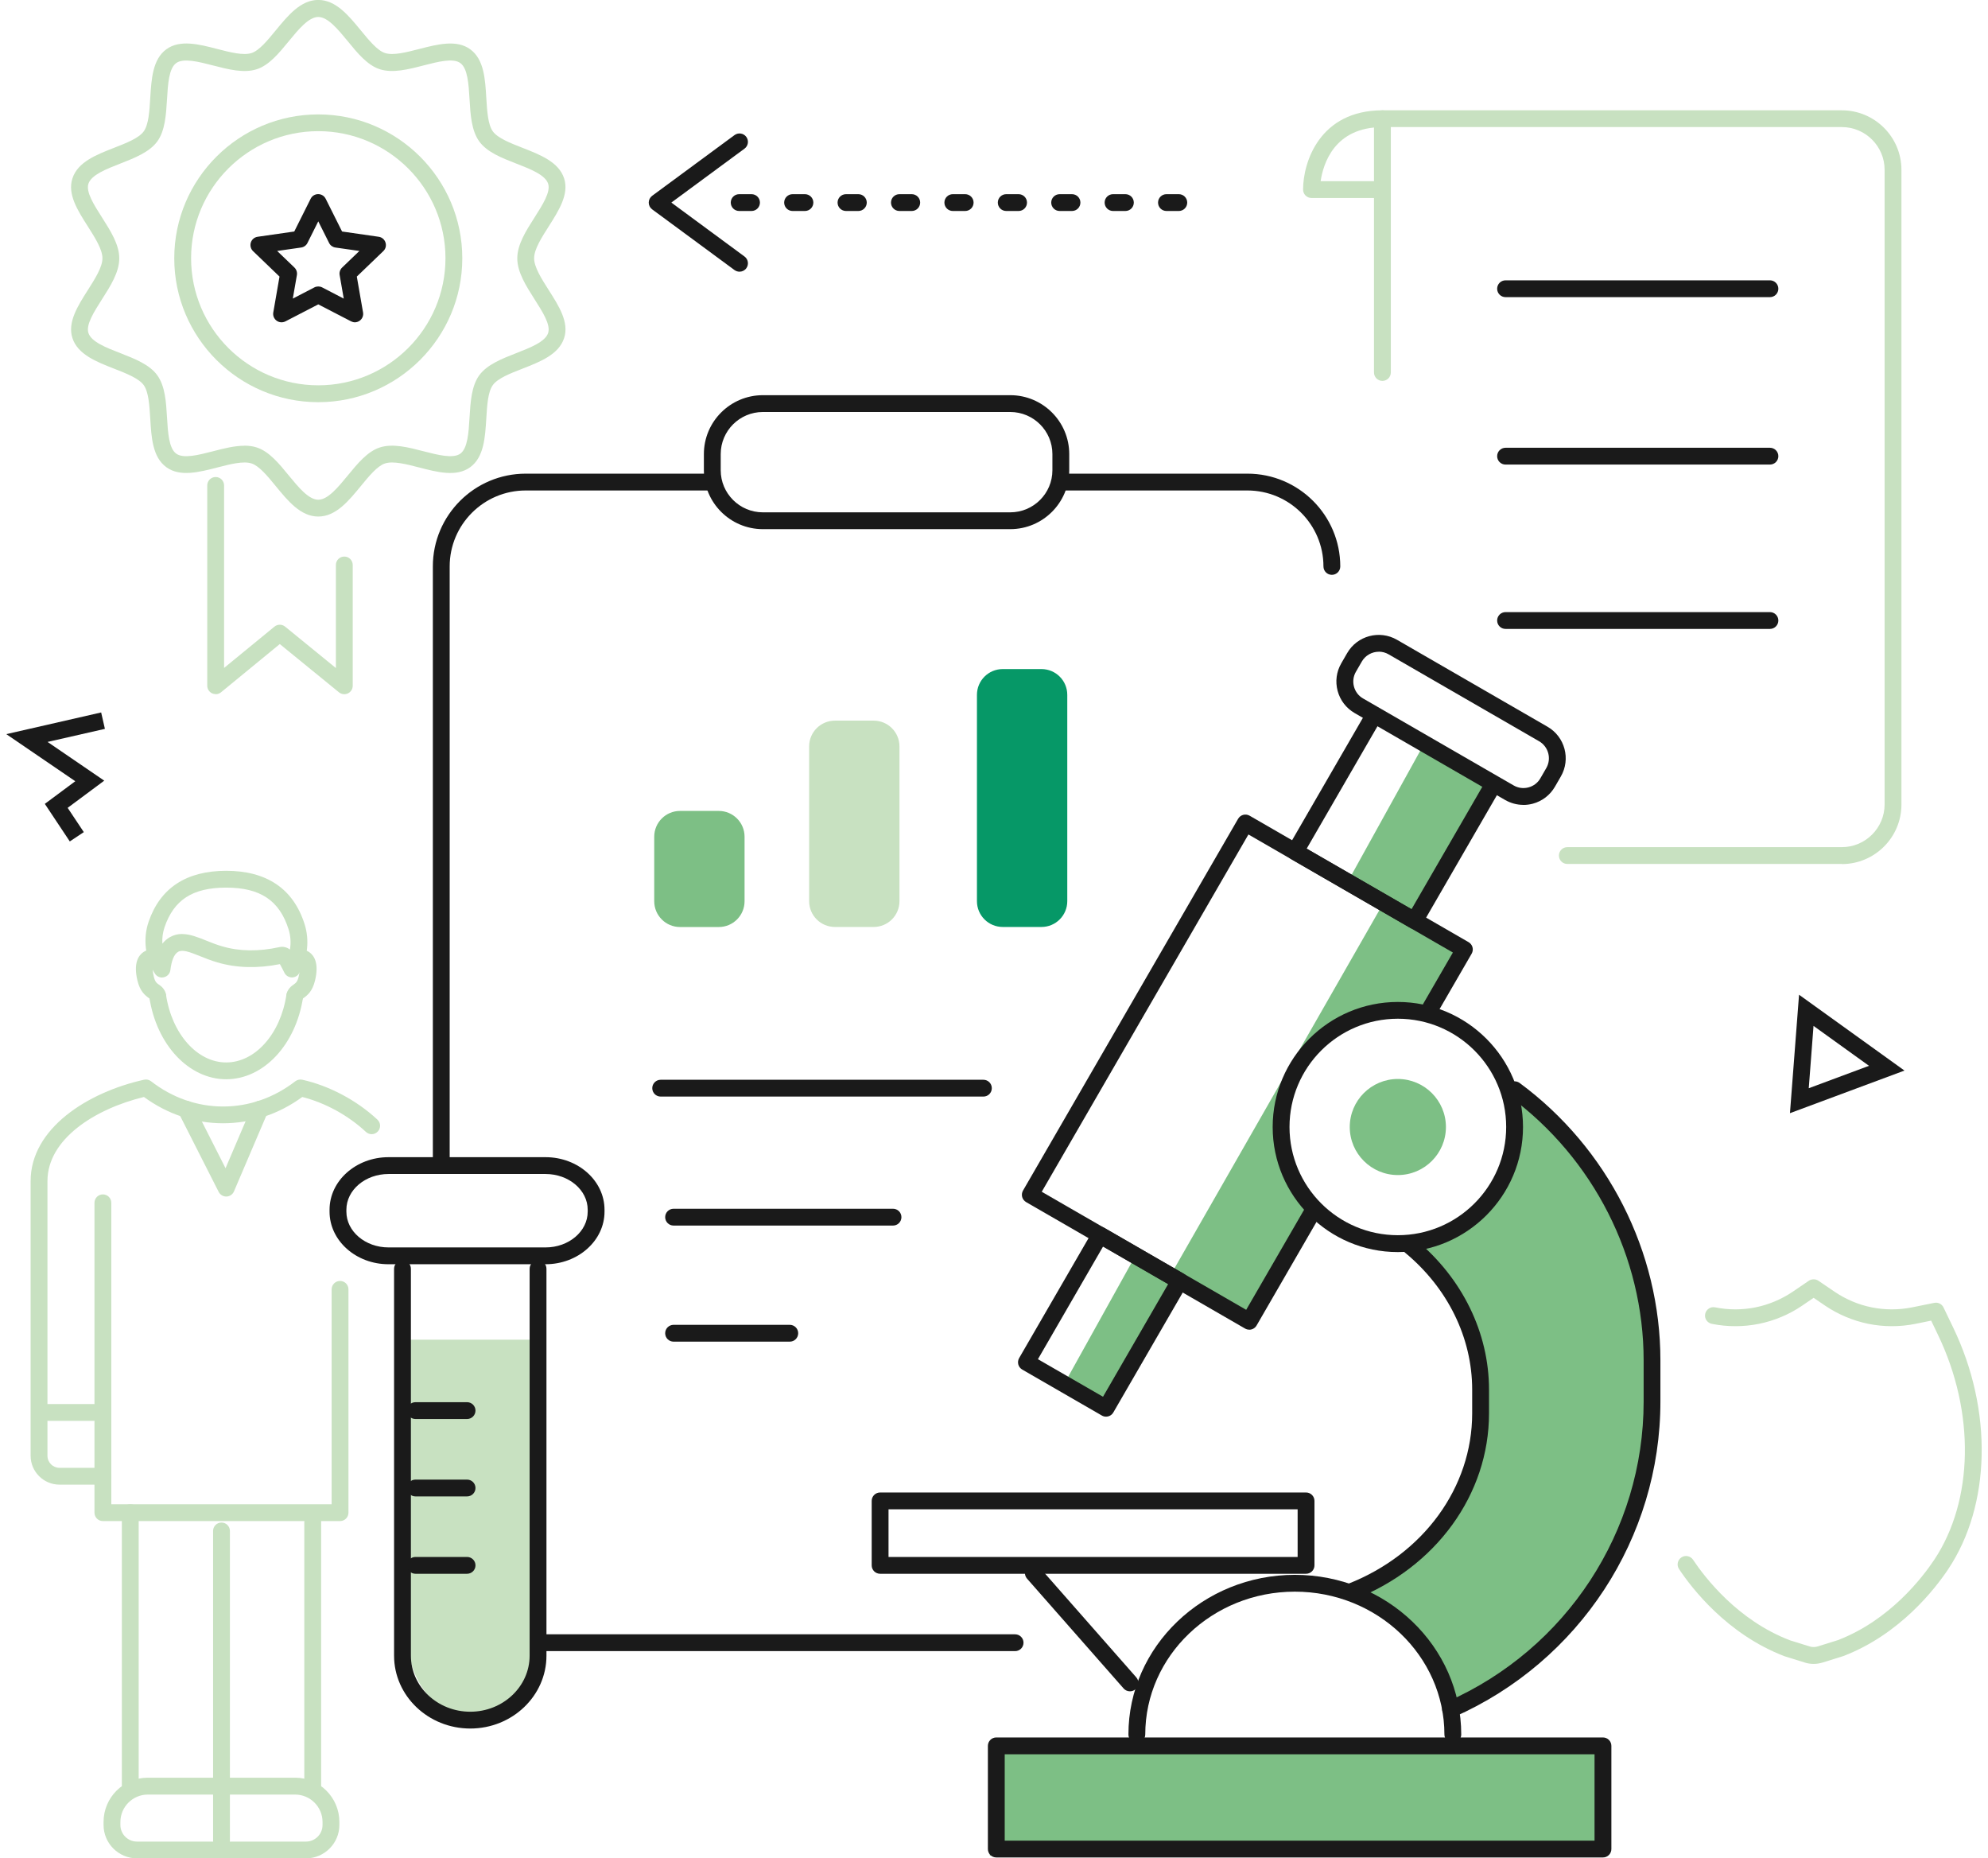 <svg width="214" height="200" viewBox="0 0 214 200" fill="none" xmlns="http://www.w3.org/2000/svg">
<g clip-path="url(#clip0_248_3632)">
<path d="M16.97 108.099C16.584 108.099 16.233 107.851 16.113 107.477C16.088 107.459 16.07 107.447 16.046 107.429C15.581 107.103 15.068 106.663 14.796 105.535C14.343 103.665 14.899 102.832 15.436 102.464C15.998 102.078 16.747 102.102 17.345 102.519C17.755 102.808 17.852 103.369 17.568 103.779C17.314 104.141 16.843 104.262 16.457 104.087C16.433 104.256 16.427 104.576 16.56 105.119C16.692 105.674 16.862 105.794 17.091 105.957C17.339 106.126 17.743 106.416 17.864 107.025C17.961 107.514 17.641 107.99 17.151 108.087C17.091 108.099 17.037 108.105 16.976 108.105L16.97 108.099Z" fill="#C8E1C1"/>
<path d="M31.731 108.099C31.67 108.099 31.616 108.099 31.555 108.081C31.066 107.984 30.746 107.508 30.843 107.019C30.964 106.41 31.374 106.126 31.616 105.951C31.845 105.788 32.014 105.674 32.147 105.113C32.28 104.57 32.274 104.25 32.25 104.081C31.863 104.25 31.392 104.129 31.145 103.773C30.855 103.363 30.957 102.802 31.362 102.513C31.954 102.096 32.703 102.078 33.271 102.458C33.814 102.826 34.364 103.659 33.911 105.529C33.639 106.657 33.126 107.097 32.661 107.423C32.636 107.441 32.612 107.453 32.594 107.471C32.473 107.845 32.123 108.093 31.737 108.093L31.731 108.099Z" fill="#C8E1C1"/>
<path d="M17.441 105.203C17.133 105.203 16.843 105.046 16.674 104.781C15.623 103.122 15.37 101.035 15.998 99.201C17.248 95.563 20.056 93.717 24.351 93.717C28.645 93.717 31.574 95.599 32.794 99.478C33.331 101.185 33.12 103.098 32.22 104.727C32.057 105.022 31.737 105.203 31.398 105.191C31.06 105.179 30.752 104.98 30.607 104.672C30.48 104.407 30.354 104.178 30.233 103.948C30.197 103.888 30.166 103.828 30.13 103.761C27.714 104.244 25.45 104.178 23.39 103.574C22.702 103.369 22.074 103.122 21.524 102.899C20.37 102.434 19.64 102.169 19.181 102.434C18.957 102.561 18.776 102.796 18.631 103.152C18.498 103.478 18.402 103.9 18.341 104.395C18.299 104.775 18.015 105.089 17.641 105.173C17.574 105.191 17.508 105.197 17.441 105.197V105.203ZM19.604 100.522C20.443 100.522 21.3 100.866 22.2 101.228C22.738 101.445 23.3 101.668 23.904 101.843C25.764 102.392 27.835 102.422 30.064 101.933C30.474 101.837 30.891 101.946 31.211 102.193C31.332 101.457 31.284 100.715 31.066 100.021C30.088 96.914 28.016 95.527 24.351 95.527C20.684 95.527 18.71 96.878 17.713 99.786C17.52 100.359 17.441 100.962 17.478 101.559C17.707 101.27 17.973 101.041 18.275 100.866C18.71 100.618 19.151 100.516 19.597 100.516L19.604 100.522Z" fill="#C8E1C1"/>
<path d="M24.35 116.152C20.328 116.152 16.849 112.442 16.076 107.333C16.004 106.838 16.342 106.38 16.837 106.301C17.333 106.229 17.792 106.567 17.87 107.061C18.504 111.278 21.234 114.343 24.35 114.343C27.467 114.343 30.197 111.278 30.831 107.061C30.903 106.567 31.368 106.229 31.863 106.301C32.359 106.373 32.697 106.838 32.624 107.333C31.851 112.442 28.373 116.152 24.35 116.152Z" fill="#C8E1C1"/>
<path d="M11.076 159.78H6.407C4.692 159.78 3.297 158.387 3.297 156.674V127.108C3.297 121.449 9.427 117.552 15.509 116.201C15.774 116.14 16.046 116.201 16.264 116.37C18.547 118.143 21.228 119.084 24.018 119.084C26.808 119.084 29.49 118.143 31.785 116.37C31.996 116.207 32.274 116.146 32.534 116.201C35.439 116.846 38.392 118.415 40.627 120.496C40.995 120.84 41.013 121.407 40.669 121.775C40.325 122.143 39.757 122.161 39.389 121.817C37.486 120.043 35.01 118.686 32.54 118.059C30.003 119.911 27.062 120.888 24.012 120.888C20.962 120.888 18.021 119.911 15.497 118.059C10.261 119.326 5.109 122.565 5.109 127.108V156.674C5.109 157.392 5.695 157.971 6.407 157.971H11.076C11.577 157.971 11.982 158.375 11.982 158.876C11.982 159.376 11.577 159.78 11.076 159.78Z" fill="#C8E1C1"/>
<path d="M33.663 193.129C33.162 193.129 32.757 192.725 32.757 192.224V163.78C32.757 163.279 33.162 162.875 33.663 162.875C34.164 162.875 34.569 163.279 34.569 163.78V192.224C34.569 192.725 34.164 193.129 33.663 193.129Z" fill="#C8E1C1"/>
<path d="M32.932 200H14.748C12.767 200 11.148 198.389 11.148 196.405V196.079C11.148 193.455 13.286 191.319 15.913 191.319H31.767C34.394 191.319 36.532 193.455 36.532 196.079V196.405C36.532 198.383 34.919 200 32.932 200ZM15.913 193.135C14.289 193.135 12.96 194.456 12.96 196.085V196.411C12.96 197.394 13.763 198.196 14.748 198.196H32.932C33.917 198.196 34.72 197.394 34.72 196.411V196.085C34.72 194.462 33.397 193.135 31.767 193.135H15.913Z" fill="#C8E1C1"/>
<path d="M23.843 199.017C23.342 199.017 22.937 198.613 22.937 198.112V164.763C22.937 164.263 23.342 163.859 23.843 163.859C24.344 163.859 24.749 164.263 24.749 164.763V198.112C24.749 198.613 24.344 199.017 23.843 199.017Z" fill="#C8E1C1"/>
<path d="M14.023 193.129C13.522 193.129 13.117 192.725 13.117 192.224V162.797C13.117 162.296 13.522 161.892 14.023 161.892C14.524 161.892 14.929 162.296 14.929 162.797V192.224C14.929 192.725 14.524 193.129 14.023 193.129Z" fill="#C8E1C1"/>
<path d="M36.605 163.702H11.076C10.575 163.702 10.17 163.297 10.17 162.797V129.448C10.17 128.948 10.575 128.543 11.076 128.543C11.577 128.543 11.982 128.948 11.982 129.448V161.892H35.699V138.763C35.699 138.262 36.103 137.858 36.605 137.858C37.106 137.858 37.51 138.262 37.51 138.763V162.797C37.51 163.297 37.106 163.702 36.605 163.702Z" fill="#C8E1C1"/>
<path d="M10.091 152.915H5.181C4.68 152.915 4.275 152.511 4.275 152.01C4.275 151.51 4.68 151.105 5.181 151.105H10.091C10.593 151.105 10.997 151.51 10.997 152.01C10.997 152.511 10.593 152.915 10.091 152.915Z" fill="#C8E1C1"/>
<path d="M24.351 128.773C24.012 128.773 23.698 128.58 23.541 128.278L19.229 119.778C19.006 119.332 19.181 118.789 19.628 118.559C20.075 118.336 20.618 118.511 20.848 118.958L24.278 125.726L27.147 119.012C27.346 118.553 27.878 118.336 28.337 118.535C28.796 118.734 29.013 119.265 28.814 119.724L25.184 128.224C25.045 128.549 24.731 128.761 24.381 128.773H24.351Z" fill="#C8E1C1"/>
<path d="M7.513 90.556L4.825 86.514L8.104 84.077L0.676 79.009L10.889 76.675L11.293 78.442L5.121 79.848L11.221 84.016L7.283 86.942L9.022 89.555L7.513 90.556Z" fill="#1A1A1A"/>
<path d="M192.681 119.802L193.66 107.055L205.008 115.217L192.681 119.802ZM195.218 110.409L194.705 117.118L201.191 114.705L195.218 110.409Z" fill="#1A1A1A"/>
<path d="M143.369 61.865C142.868 61.865 142.464 61.461 142.464 60.96C142.464 56.453 138.792 52.786 134.28 52.786H114.193C113.692 52.786 113.287 52.381 113.287 51.881C113.287 51.38 113.692 50.976 114.193 50.976H134.28C139.794 50.976 144.275 55.458 144.275 60.96C144.275 61.461 143.871 61.865 143.369 61.865Z" fill="#1A1A1A"/>
<path d="M47.499 126.348C46.998 126.348 46.594 125.943 46.594 125.443V60.96C46.594 55.452 51.081 50.976 56.589 50.976H76.676C77.177 50.976 77.582 51.38 77.582 51.881C77.582 52.381 77.177 52.786 76.676 52.786H56.589C52.077 52.786 48.406 56.453 48.406 60.96V125.437C48.406 125.937 48.001 126.341 47.499 126.341V126.348Z" fill="#1A1A1A"/>
<path d="M109.271 177.697H57.978C57.477 177.697 57.072 177.293 57.072 176.792C57.072 176.292 57.477 175.888 57.978 175.888H109.271C109.772 175.888 110.177 176.292 110.177 176.792C110.177 177.293 109.772 177.697 109.271 177.697Z" fill="#1A1A1A"/>
<path d="M94.045 77.556H89.878C88.344 77.556 87.1 78.798 87.1 80.331V96.987C87.1 98.519 88.344 99.762 89.878 99.762H94.045C95.58 99.762 96.824 98.519 96.824 96.987V80.331C96.824 78.798 95.58 77.556 94.045 77.556Z" fill="#C8E1C1"/>
<path d="M77.371 87.274H73.203C71.669 87.274 70.425 88.517 70.425 90.049V96.993C70.425 98.525 71.669 99.768 73.203 99.768H77.371C78.905 99.768 80.149 98.525 80.149 96.993V90.049C80.149 88.517 78.905 87.274 77.371 87.274Z" fill="#7DBF85"/>
<path d="M112.109 72.006H107.942C106.408 72.006 105.164 73.248 105.164 74.781V96.987C105.164 98.519 106.408 99.762 107.942 99.762H112.109C113.644 99.762 114.888 98.519 114.888 96.987V74.781C114.888 73.248 113.644 72.006 112.109 72.006Z" fill="#069867"/>
<path d="M108.751 56.948H82.118C78.615 56.948 75.77 54.101 75.77 50.608V48.87C75.77 45.371 78.621 42.53 82.118 42.53H108.751C112.254 42.53 115.099 45.377 115.099 48.87V50.608C115.099 54.107 112.248 56.948 108.751 56.948ZM82.118 44.34C79.617 44.34 77.582 46.373 77.582 48.87V50.608C77.582 53.105 79.617 55.138 82.118 55.138H108.751C111.252 55.138 113.287 53.105 113.287 50.608V48.87C113.287 46.373 111.252 44.34 108.751 44.34H82.118Z" fill="#1A1A1A"/>
<path d="M105.859 118.016H71.12C70.618 118.016 70.214 117.612 70.214 117.112C70.214 116.611 70.618 116.207 71.12 116.207H105.859C106.36 116.207 106.764 116.611 106.764 117.112C106.764 117.612 106.36 118.016 105.859 118.016Z" fill="#1A1A1A"/>
<path d="M96.129 131.898H72.509C72.007 131.898 71.603 131.493 71.603 130.993C71.603 130.492 72.007 130.088 72.509 130.088H96.129C96.63 130.088 97.035 130.492 97.035 130.993C97.035 131.493 96.63 131.898 96.129 131.898Z" fill="#1A1A1A"/>
<path d="M85.016 144.391H72.509C72.007 144.391 71.603 143.987 71.603 143.486C71.603 142.986 72.007 142.581 72.509 142.581H85.016C85.518 142.581 85.922 142.986 85.922 143.486C85.922 143.987 85.518 144.391 85.016 144.391Z" fill="#1A1A1A"/>
<path d="M44.021 144.18V177.185C44.021 180.418 46.648 184.43 49.885 184.43H52.053C55.29 184.43 57.918 180.418 57.918 177.185V144.18H44.021Z" fill="#C8E1C1"/>
<path d="M50.622 186.028C46.098 186.028 42.42 182.511 42.42 178.186V136.549C42.42 136.048 42.825 135.644 43.326 135.644C43.828 135.644 44.232 136.048 44.232 136.549V178.186C44.232 181.516 47.101 184.219 50.622 184.219C54.143 184.219 57.012 181.51 57.012 178.186V136.549C57.012 136.048 57.416 135.644 57.918 135.644C58.419 135.644 58.824 136.048 58.824 136.549V178.186C58.824 182.511 55.145 186.028 50.622 186.028Z" fill="#1A1A1A"/>
<path d="M58.727 136.06H41.822C38.32 136.06 35.475 133.52 35.475 130.401V130.196C35.475 127.077 38.326 124.538 41.822 124.538H58.727C62.23 124.538 65.074 127.077 65.074 130.196V130.401C65.074 133.52 62.224 136.06 58.727 136.06ZM41.822 126.348C39.322 126.348 37.287 128.073 37.287 130.196V130.401C37.287 132.525 39.322 134.25 41.822 134.25H58.727C61.227 134.25 63.263 132.525 63.263 130.401V130.196C63.263 128.073 61.227 126.348 58.727 126.348H41.822Z" fill="#1A1A1A"/>
<path d="M50.278 152.716H44.721C44.22 152.716 43.816 152.312 43.816 151.811C43.816 151.311 44.22 150.906 44.721 150.906H50.278C50.779 150.906 51.184 151.311 51.184 151.811C51.184 152.312 50.779 152.716 50.278 152.716Z" fill="#1A1A1A"/>
<path d="M50.278 161.047H44.721C44.22 161.047 43.816 160.643 43.816 160.142C43.816 159.642 44.22 159.237 44.721 159.237H50.278C50.779 159.237 51.184 159.642 51.184 160.142C51.184 160.643 50.779 161.047 50.278 161.047Z" fill="#1A1A1A"/>
<path d="M50.278 169.372H44.721C44.22 169.372 43.816 168.968 43.816 168.467C43.816 167.967 44.22 167.562 44.721 167.562H50.278C50.779 167.562 51.184 167.967 51.184 168.467C51.184 168.968 50.779 169.372 50.278 169.372Z" fill="#1A1A1A"/>
<path d="M159.38 153.506C160.075 138.932 152.411 133.683 152.411 133.683C152.411 133.683 157.961 133.074 160.739 127.524C163.517 121.974 162.068 117.099 162.068 117.099C162.068 117.099 177.824 123.717 177.83 149.036C177.836 174.548 156.94 183.965 156.94 183.965C156.94 183.965 155.533 180.249 153.153 177.13C150.707 173.933 147.277 171.327 146.431 171.303C144.759 171.248 158.685 168.087 159.38 153.512V153.506Z" fill="#7DBF85"/>
<path d="M126.006 137.236L148.787 97.421L157.327 101.994L153.202 109.215C153.202 109.215 143.388 107.58 139.704 115.38C136.019 123.18 140.718 130.269 140.718 130.269L134.353 141.399L126.018 137.236H126.006Z" fill="#7DBF85"/>
<path d="M114.888 148.343L121.833 135.849L126.538 138.087L119.031 151.244L114.888 148.343Z" fill="#7DBF85"/>
<path d="M145.459 94.212L153.093 80.421L160.038 84.584L152.719 98.76L145.459 94.212Z" fill="#7DBF85"/>
<path d="M171.857 188.592H106.553V199.698H171.857V188.592Z" fill="#7DBF85"/>
<path d="M172.552 199.903H107.248C106.746 199.903 106.342 199.499 106.342 198.999V187.892C106.342 187.392 106.746 186.988 107.248 186.988H172.552C173.053 186.988 173.458 187.392 173.458 187.892V198.999C173.458 199.499 173.053 199.903 172.552 199.903ZM108.154 198.094H171.646V188.797H108.154V198.094Z" fill="#1A1A1A"/>
<path d="M134.479 143.1C134.328 143.1 134.171 143.064 134.026 142.98L110.455 129.37C110.249 129.249 110.092 129.05 110.032 128.821C109.971 128.592 110.002 128.344 110.122 128.133L133.278 88.119C133.398 87.914 133.598 87.757 133.827 87.696C134.057 87.636 134.304 87.666 134.516 87.787L158.088 101.397C158.293 101.517 158.45 101.716 158.51 101.946C158.571 102.175 158.54 102.422 158.42 102.633L154.778 108.925C154.53 109.36 153.975 109.504 153.54 109.257C153.105 109.01 152.96 108.455 153.208 108.02L156.396 102.513L134.389 89.808L112.14 128.26L134.147 140.965L140.501 129.985C140.748 129.551 141.304 129.406 141.739 129.653C142.174 129.901 142.319 130.456 142.071 130.89L135.265 142.654C135.095 142.943 134.793 143.106 134.479 143.106V143.1Z" fill="#1A1A1A"/>
<path d="M119.061 152.463C118.91 152.463 118.753 152.427 118.608 152.342L110.038 147.395C109.833 147.275 109.676 147.076 109.615 146.846C109.555 146.617 109.585 146.37 109.706 146.159L117.629 132.471C117.877 132.036 118.433 131.892 118.868 132.139L127.438 137.086C127.643 137.206 127.8 137.405 127.86 137.635C127.921 137.864 127.89 138.111 127.77 138.322L119.846 152.01C119.677 152.3 119.375 152.463 119.061 152.463ZM111.729 146.279L118.735 150.321L125.746 138.196L118.741 134.154L111.729 146.279Z" fill="#1A1A1A"/>
<path d="M152.278 99.991C152.121 99.991 151.964 99.949 151.825 99.87L138.967 92.45C138.532 92.203 138.387 91.648 138.634 91.213L146.993 76.765C147.241 76.331 147.796 76.186 148.231 76.433C148.666 76.681 148.811 77.236 148.563 77.67L140.658 91.334L151.945 97.849L159.936 84.035C160.183 83.6 160.739 83.456 161.174 83.703C161.608 83.95 161.753 84.505 161.506 84.939L153.063 99.538C152.942 99.744 152.743 99.9 152.513 99.961C152.435 99.979 152.356 99.991 152.278 99.991Z" fill="#1A1A1A"/>
<path d="M163.982 86.623C163.3 86.623 162.629 86.442 162.025 86.098L145.821 76.741C144.916 76.216 144.263 75.372 143.991 74.358C143.72 73.345 143.859 72.289 144.384 71.384L145.018 70.286C146.099 68.416 148.503 67.771 150.381 68.856L166.585 78.213C168.457 79.293 169.103 81.694 168.016 83.57L167.382 84.668C166.857 85.573 166.011 86.225 164.997 86.496C164.658 86.586 164.314 86.629 163.976 86.629L163.982 86.623ZM148.424 70.141C147.694 70.141 146.981 70.522 146.594 71.197L145.96 72.295C145.676 72.784 145.604 73.351 145.749 73.894C145.894 74.437 146.244 74.895 146.733 75.173L162.937 84.529C163.426 84.813 163.994 84.885 164.538 84.74C165.081 84.596 165.54 84.246 165.818 83.757L166.452 82.659C167.032 81.652 166.688 80.361 165.679 79.776L149.475 70.419C149.143 70.226 148.781 70.135 148.424 70.135V70.141Z" fill="#1A1A1A"/>
<path d="M156.39 187.579C155.889 187.579 155.485 187.175 155.485 186.674C155.485 178.198 148.261 171.297 139.383 171.297C130.505 171.297 123.282 178.192 123.282 186.674C123.282 187.175 122.878 187.579 122.376 187.579C121.875 187.579 121.47 187.175 121.47 186.674C121.47 177.197 129.509 169.487 139.383 169.487C149.258 169.487 157.296 177.197 157.296 186.674C157.296 187.175 156.892 187.579 156.39 187.579Z" fill="#1A1A1A"/>
<path d="M140.591 169.372H94.74C94.239 169.372 93.834 168.968 93.834 168.467V161.53C93.834 161.029 94.239 160.625 94.74 160.625H140.591C141.093 160.625 141.497 161.029 141.497 161.53V168.467C141.497 168.968 141.093 169.372 140.591 169.372ZM95.646 167.563H139.685V162.435H95.646V167.563Z" fill="#1A1A1A"/>
<path d="M121.634 182.023C121.38 182.023 121.132 181.92 120.951 181.715L110.557 169.897C110.225 169.523 110.261 168.95 110.642 168.618C111.016 168.286 111.59 168.323 111.922 168.703L122.316 180.521C122.648 180.895 122.612 181.468 122.231 181.8C122.062 181.95 121.845 182.023 121.634 182.023Z" fill="#1A1A1A"/>
<path d="M156.149 184.87C155.799 184.87 155.472 184.671 155.321 184.333C155.122 183.875 155.321 183.344 155.786 183.139C168.632 177.468 176.931 164.788 176.931 150.84V146.406C176.931 135.288 171.537 124.67 162.508 118.01C162.104 117.715 162.019 117.148 162.315 116.744C162.611 116.339 163.179 116.255 163.583 116.551C173.071 123.554 178.736 134.709 178.736 146.4V150.834C178.736 165.499 170.015 178.831 156.511 184.792C156.39 184.846 156.27 184.87 156.143 184.87H156.149Z" fill="#1A1A1A"/>
<path d="M145.441 172.202C145.079 172.202 144.74 171.984 144.595 171.628C144.414 171.164 144.644 170.639 145.109 170.458C153.232 167.273 158.474 160.076 158.474 152.113V149.555C158.474 143.975 155.841 138.606 151.245 134.811C150.858 134.492 150.804 133.925 151.124 133.538C151.444 133.152 152.012 133.098 152.398 133.418C157.411 137.556 160.286 143.438 160.286 149.555V152.113C160.286 160.824 154.585 168.685 145.767 172.141C145.658 172.183 145.544 172.202 145.435 172.202H145.441Z" fill="#1A1A1A"/>
<path d="M150.472 134.751C143.043 134.751 136.998 128.712 136.998 121.292C136.998 113.872 143.043 107.833 150.472 107.833C157.9 107.833 163.946 113.872 163.946 121.292C163.946 128.712 157.9 134.751 150.472 134.751ZM150.472 109.637C144.04 109.637 138.81 114.861 138.81 121.286C138.81 127.711 144.04 132.935 150.472 132.935C156.904 132.935 162.134 127.711 162.134 121.286C162.134 114.861 156.904 109.637 150.472 109.637Z" fill="#1A1A1A"/>
<path d="M150.472 116.122C147.615 116.122 145.296 118.439 145.296 121.292C145.296 124.146 147.615 126.462 150.472 126.462C153.328 126.462 155.648 124.146 155.648 121.292C155.648 118.439 153.328 116.122 150.472 116.122Z" fill="#7DBF85"/>
<path d="M195.236 179.073C194.91 179.073 194.578 179.025 194.258 178.922C194.24 178.922 194.228 178.91 194.209 178.904L192.108 178.252C185.905 175.888 182.094 170.899 180.741 168.866C180.464 168.449 180.578 167.888 180.995 167.611C181.412 167.333 181.973 167.448 182.251 167.864C183.508 169.752 187.041 174.385 192.7 176.539L194.795 177.191C194.795 177.191 194.819 177.197 194.831 177.203C195.109 177.281 195.399 177.275 195.671 177.191L197.821 176.521C203.426 174.379 206.959 169.752 208.215 167.864C212.461 161.482 212.618 151.986 208.625 143.679L207.883 142.129L206.198 142.473C204.537 142.811 202.773 142.811 201.112 142.473C199.464 142.135 197.857 141.459 196.468 140.518L195.23 139.674L193.992 140.518C192.603 141.465 190.996 142.141 189.348 142.473C187.687 142.811 185.929 142.811 184.262 142.473C183.773 142.37 183.453 141.894 183.556 141.405C183.659 140.916 184.136 140.597 184.625 140.699C186.05 140.989 187.56 140.989 188.985 140.699C190.398 140.41 191.775 139.83 192.971 139.022L194.656 137.876C194.964 137.629 195.454 137.617 195.768 137.852L197.489 139.022C198.679 139.83 200.056 140.416 201.475 140.699C202.9 140.989 204.41 140.989 205.835 140.699L208.215 140.217C208.619 140.132 209.03 140.337 209.211 140.711L210.262 142.895C214.526 151.769 214.321 161.964 209.725 168.866C208.372 170.899 204.561 175.888 198.413 178.234L196.208 178.922C195.888 179.018 195.562 179.073 195.23 179.073H195.236Z" fill="#C8E1C1"/>
<path d="M198.268 92.981H168.717C168.216 92.981 167.811 92.577 167.811 92.076C167.811 91.576 168.216 91.171 168.717 91.171H198.268C200.804 91.171 202.87 89.108 202.87 86.574V18.273C202.87 15.739 200.804 13.676 198.268 13.676H149.717V40.087C149.717 40.588 149.312 40.992 148.811 40.992C148.31 40.992 147.905 40.588 147.905 40.087V12.777C147.905 12.276 148.31 11.872 148.811 11.872H198.268C201.801 11.872 204.682 14.744 204.682 18.279V86.587C204.682 90.116 201.807 92.993 198.268 92.993V92.981Z" fill="#C8E1C1"/>
<path d="M148.491 21.307H141.177C140.676 21.307 140.271 20.903 140.271 20.402C140.271 17.452 142.059 11.872 148.811 11.872C149.312 11.872 149.717 12.276 149.717 12.777C149.717 13.278 149.312 13.682 148.811 13.682C143.617 13.682 142.433 17.658 142.162 19.497H148.491C148.992 19.497 149.397 19.902 149.397 20.402C149.397 20.903 148.992 21.307 148.491 21.307Z" fill="#C8E1C1"/>
<path d="M190.525 31.979H162.068C161.566 31.979 161.162 31.575 161.162 31.074C161.162 30.573 161.566 30.169 162.068 30.169H190.525C191.027 30.169 191.431 30.573 191.431 31.074C191.431 31.575 191.027 31.979 190.525 31.979Z" fill="#1A1A1A"/>
<path d="M190.525 49.998H162.068C161.566 49.998 161.162 49.594 161.162 49.094C161.162 48.593 161.566 48.189 162.068 48.189H190.525C191.027 48.189 191.431 48.593 191.431 49.094C191.431 49.594 191.027 49.998 190.525 49.998Z" fill="#1A1A1A"/>
<path d="M190.525 67.686H162.068C161.566 67.686 161.162 67.282 161.162 66.781C161.162 66.281 161.566 65.876 162.068 65.876H190.525C191.027 65.876 191.431 66.281 191.431 66.781C191.431 67.282 191.027 67.686 190.525 67.686Z" fill="#1A1A1A"/>
<path d="M126.894 22.707H125.565C125.064 22.707 124.659 22.303 124.659 21.802C124.659 21.301 125.064 20.897 125.565 20.897H126.894C127.395 20.897 127.8 21.301 127.8 21.802C127.8 22.303 127.395 22.707 126.894 22.707ZM121.144 22.707H119.816C119.314 22.707 118.91 22.303 118.91 21.802C118.91 21.301 119.314 20.897 119.816 20.897H121.144C121.646 20.897 122.05 21.301 122.05 21.802C122.05 22.303 121.646 22.707 121.144 22.707ZM115.395 22.707H114.066C113.565 22.707 113.16 22.303 113.16 21.802C113.16 21.301 113.565 20.897 114.066 20.897H115.395C115.896 20.897 116.301 21.301 116.301 21.802C116.301 22.303 115.896 22.707 115.395 22.707ZM109.645 22.707H108.317C107.815 22.707 107.411 22.303 107.411 21.802C107.411 21.301 107.815 20.897 108.317 20.897H109.645C110.147 20.897 110.551 21.301 110.551 21.802C110.551 22.303 110.147 22.707 109.645 22.707ZM103.896 22.707H102.567C102.066 22.707 101.661 22.303 101.661 21.802C101.661 21.301 102.066 20.897 102.567 20.897H103.896C104.397 20.897 104.802 21.301 104.802 21.802C104.802 22.303 104.397 22.707 103.896 22.707ZM98.146 22.707H96.818C96.316 22.707 95.912 22.303 95.912 21.802C95.912 21.301 96.316 20.897 96.818 20.897H98.146C98.647 20.897 99.052 21.301 99.052 21.802C99.052 22.303 98.647 22.707 98.146 22.707ZM92.397 22.707H91.068C90.567 22.707 90.162 22.303 90.162 21.802C90.162 21.301 90.567 20.897 91.068 20.897H92.397C92.898 20.897 93.303 21.301 93.303 21.802C93.303 22.303 92.898 22.707 92.397 22.707ZM86.647 22.707H85.319C84.817 22.707 84.413 22.303 84.413 21.802C84.413 21.301 84.817 20.897 85.319 20.897H86.647C87.148 20.897 87.553 21.301 87.553 21.802C87.553 22.303 87.148 22.707 86.647 22.707ZM80.898 22.707H79.569C79.068 22.707 78.663 22.303 78.663 21.802C78.663 21.301 79.068 20.897 79.569 20.897H80.898C81.399 20.897 81.804 21.301 81.804 21.802C81.804 22.303 81.399 22.707 80.898 22.707Z" fill="#1A1A1A"/>
<path d="M79.605 29.24C79.418 29.24 79.231 29.18 79.068 29.065L70.202 22.532C69.972 22.363 69.833 22.091 69.833 21.802C69.833 21.512 69.972 21.247 70.202 21.072L79.068 14.539C79.472 14.243 80.04 14.328 80.336 14.732C80.632 15.136 80.547 15.703 80.143 15.998L72.267 21.802L80.143 27.605C80.547 27.901 80.632 28.468 80.336 28.872C80.161 29.113 79.883 29.24 79.605 29.24Z" fill="#1A1A1A"/>
<path d="M38.211 34.688C38.066 34.688 37.927 34.651 37.794 34.585L34.261 32.757L30.728 34.585C30.42 34.742 30.052 34.718 29.774 34.513C29.496 34.308 29.357 33.964 29.418 33.626L30.088 29.765L27.237 27.026C26.99 26.785 26.899 26.423 27.002 26.097C27.11 25.765 27.394 25.53 27.733 25.482L31.676 24.915L33.44 21.392C33.591 21.084 33.905 20.891 34.249 20.891C34.593 20.891 34.907 21.084 35.058 21.392L36.822 24.915L40.766 25.482C41.11 25.53 41.394 25.771 41.496 26.097C41.605 26.429 41.515 26.785 41.261 27.026L38.41 29.765L39.081 33.626C39.141 33.964 39.002 34.308 38.724 34.513C38.567 34.627 38.38 34.688 38.187 34.688H38.211ZM29.834 27.008L31.695 28.794C31.912 29.005 32.008 29.306 31.96 29.602L31.519 32.136L33.844 30.929C34.104 30.797 34.418 30.797 34.678 30.929L37.003 32.136L36.562 29.602C36.508 29.306 36.611 29.005 36.828 28.794L38.688 27.008L36.109 26.64C35.813 26.598 35.56 26.417 35.427 26.151L34.261 23.823L33.096 26.151C32.963 26.417 32.709 26.598 32.413 26.64L29.834 27.008Z" fill="#1A1A1A"/>
<path d="M23.215 74.702C23.082 74.702 22.949 74.672 22.829 74.618C22.515 74.467 22.309 74.147 22.309 73.797V52.243C22.309 51.742 22.714 51.338 23.215 51.338C23.716 51.338 24.121 51.742 24.121 52.243V71.885L29.544 67.439C29.877 67.167 30.36 67.167 30.692 67.439L36.158 71.897V60.803C36.158 60.302 36.562 59.898 37.063 59.898C37.565 59.898 37.969 60.302 37.969 60.803V73.803C37.969 74.153 37.77 74.473 37.45 74.624C37.136 74.775 36.762 74.726 36.49 74.509L30.118 69.315L23.789 74.509C23.626 74.642 23.421 74.714 23.215 74.714V74.702Z" fill="#C8E1C1"/>
<path d="M34.261 55.591C32.365 55.591 31 53.92 29.677 52.309C28.808 51.247 27.902 50.143 27.08 49.878C26.192 49.588 24.773 49.956 23.396 50.312C21.421 50.819 19.374 51.35 17.906 50.282C16.421 49.202 16.294 47.085 16.173 45.034C16.088 43.628 15.998 42.174 15.466 41.438C14.941 40.72 13.594 40.189 12.296 39.683C10.369 38.929 8.37 38.15 7.796 36.383C7.247 34.688 8.37 32.926 9.451 31.225C10.224 30.012 11.027 28.752 11.027 27.792C11.027 26.833 10.224 25.578 9.451 24.36C8.364 22.659 7.241 20.897 7.796 19.202C8.37 17.434 10.363 16.656 12.296 15.902C13.594 15.395 14.941 14.87 15.466 14.146C16.004 13.411 16.088 11.957 16.173 10.551C16.3 8.5 16.427 6.383 17.906 5.303C19.374 4.235 21.421 4.76 23.396 5.273C24.773 5.628 26.192 5.996 27.08 5.707C27.902 5.441 28.808 4.337 29.677 3.276C31 1.665 32.371 -0.006 34.261 -0.006C36.151 -0.006 37.523 1.665 38.845 3.276C39.715 4.337 40.621 5.441 41.442 5.707C42.33 5.996 43.749 5.628 45.126 5.273C47.101 4.766 49.148 4.235 50.616 5.303C52.102 6.383 52.228 8.5 52.349 10.551C52.434 11.957 52.524 13.411 53.056 14.146C53.581 14.864 54.928 15.395 56.227 15.902C58.153 16.656 60.152 17.434 60.726 19.202C61.276 20.897 60.152 22.659 59.071 24.36C58.298 25.572 57.495 26.833 57.495 27.792C57.495 28.752 58.298 30.006 59.071 31.225C60.158 32.926 61.282 34.688 60.726 36.383C60.152 38.15 58.159 38.929 56.227 39.683C54.928 40.189 53.581 40.714 53.056 41.438C52.518 42.174 52.434 43.628 52.349 45.034C52.222 47.085 52.096 49.202 50.616 50.282C49.148 51.35 47.101 50.825 45.126 50.312C43.749 49.956 42.33 49.588 41.442 49.878C40.621 50.143 39.715 51.247 38.845 52.309C37.523 53.92 36.151 55.591 34.261 55.591ZM26.319 47.965C26.778 47.965 27.225 48.02 27.642 48.158C28.971 48.587 30.046 49.896 31.078 51.163C32.135 52.448 33.228 53.781 34.261 53.781C35.294 53.781 36.387 52.448 37.444 51.163C38.483 49.896 39.558 48.587 40.88 48.158C42.27 47.706 43.948 48.14 45.579 48.563C47.149 48.967 48.774 49.383 49.553 48.822C50.344 48.249 50.447 46.56 50.544 44.931C50.646 43.266 50.749 41.541 51.594 40.383C52.434 39.236 54.028 38.609 55.568 38.006C57.102 37.408 58.691 36.787 59.005 35.834C59.295 34.947 58.401 33.553 57.543 32.208C56.631 30.773 55.683 29.294 55.683 27.804C55.683 26.314 56.625 24.836 57.543 23.401C58.401 22.049 59.295 20.656 59.005 19.775C58.697 18.822 57.108 18.201 55.568 17.603C54.022 17 52.428 16.379 51.594 15.226C50.749 14.062 50.64 12.343 50.544 10.678C50.447 9.049 50.344 7.36 49.553 6.787C48.774 6.22 47.155 6.642 45.579 7.046C43.955 7.468 42.27 7.897 40.88 7.45C39.552 7.022 38.477 5.713 37.444 4.446C36.387 3.161 35.294 1.828 34.261 1.828C33.228 1.828 32.135 3.161 31.078 4.446C30.04 5.713 28.965 7.022 27.642 7.45C26.253 7.903 24.574 7.468 22.943 7.046C21.373 6.642 19.748 6.226 18.969 6.787C18.178 7.36 18.076 9.049 17.979 10.678C17.876 12.343 17.773 14.068 16.928 15.226C16.088 16.373 14.494 17 12.954 17.603C11.42 18.201 9.832 18.822 9.518 19.775C9.228 20.662 10.122 22.055 10.979 23.401C11.891 24.836 12.839 26.314 12.839 27.804C12.839 29.294 11.897 30.773 10.979 32.208C10.122 33.559 9.228 34.953 9.518 35.834C9.826 36.787 11.414 37.408 12.954 38.006C14.5 38.609 16.095 39.23 16.928 40.383C17.773 41.547 17.882 43.266 17.979 44.931C18.076 46.56 18.178 48.249 18.969 48.822C19.748 49.389 21.367 48.967 22.943 48.563C24.079 48.267 25.244 47.971 26.319 47.971V47.965Z" fill="#C8E1C1"/>
<path d="M34.261 43.284C25.709 43.284 18.758 36.335 18.758 27.798C18.758 19.262 25.715 12.313 34.261 12.313C42.807 12.313 49.764 19.262 49.764 27.798C49.764 36.335 42.807 43.284 34.261 43.284ZM34.261 14.116C26.712 14.116 20.57 20.252 20.57 27.792C20.57 35.333 26.712 41.468 34.261 41.468C41.81 41.468 47.953 35.333 47.953 27.792C47.953 20.252 41.81 14.116 34.261 14.116Z" fill="#C8E1C1"/>
</g>
<defs>
<clipPath id="clip0_248_3632">
<rect width="212.648" height="200" fill="white" transform="translate(0.676)"/>
</clipPath>
</defs>
</svg>
